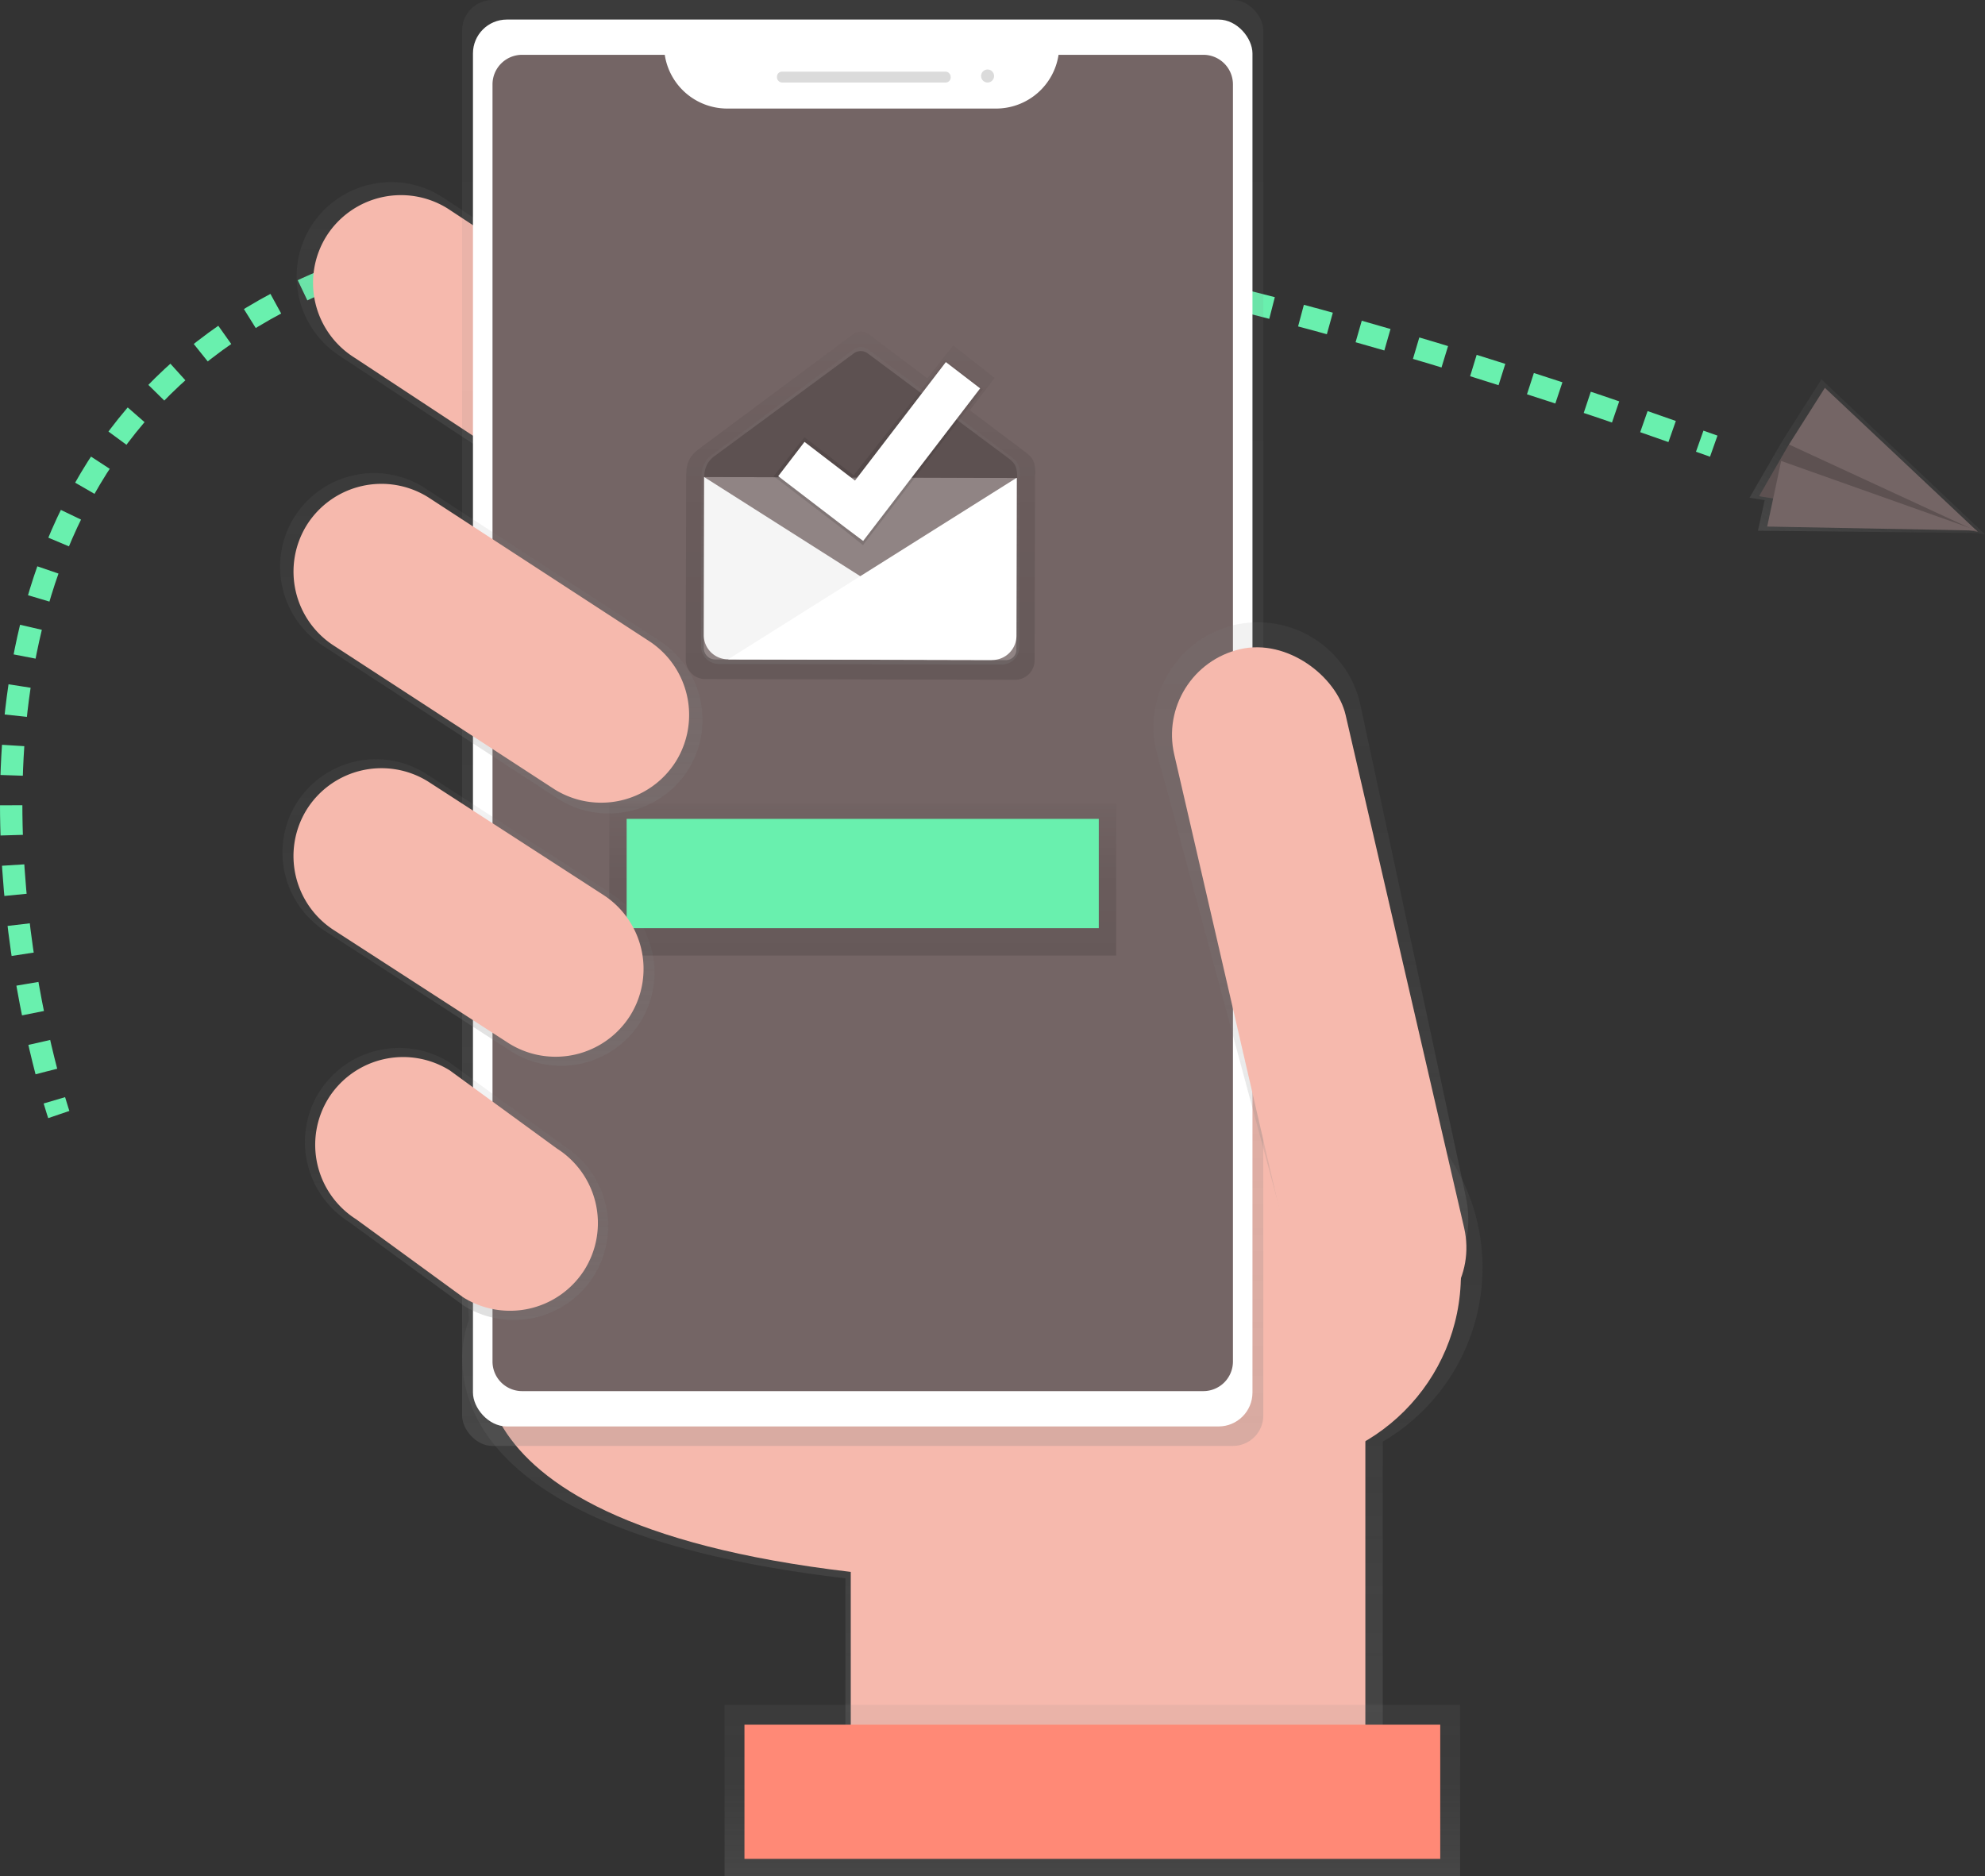 <svg data-name="Layer 1" xmlns="http://www.w3.org/2000/svg" xmlns:xlink="http://www.w3.org/1999/xlink" width="798.82" height="755.15" viewBox="0 0 798.82 755.15"><rect x="0" y="0" width="798.82" height="755.15" fill="#333333" stroke="none"/><defs><linearGradient id="a" x1="589.65" y1="790.71" x2="589.65" y2="501.48" gradientTransform="translate(.01 -.01)" gradientUnits="userSpaceOnUse"><stop offset="0" stop-color="gray" stop-opacity=".25"/><stop offset=".54" stop-color="gray" stop-opacity=".12"/><stop offset="1" stop-color="gray" stop-opacity=".1"/></linearGradient><linearGradient id="c" x1="411.34" y1="295.04" x2="411.34" y2="145.7" xlink:href="#a"/><linearGradient id="d" x1="545.52" y1="654.39" x2="545.52" y2="72.43" gradientTransform="translate(-198.33 -72.44)" xlink:href="#a"/><linearGradient id="e" x1="725.88" y1="600.13" x2="725.88" y2="322.86" xlink:href="#a"/><linearGradient id="f" x1="637.94" y1="827.57" x2="637.94" y2="758.57" gradientTransform="translate(-198.33 -72.44)" xlink:href="#a"/><linearGradient id="b" x1="544.65" y1="346" x2="544.65" y2="205.86" gradientUnits="userSpaceOnUse"><stop offset="0" stop-opacity=".12"/><stop offset=".55" stop-opacity=".09"/><stop offset="1" stop-opacity=".02"/></linearGradient><linearGradient id="g" x1="544.65" y1="339.86" x2="544.65" y2="212" xlink:href="#a"/><linearGradient id="h" x1="551.34" y1="291.95" x2="551.34" y2="217.12" gradientTransform="rotate(.13 32405.658 -87007.424)" xlink:href="#b"/><linearGradient id="i" x1="396.05" y1="399.86" x2="396.05" y2="262.83" xlink:href="#a"/><linearGradient id="j" x1="386.87" y1="501.4" x2="386.87" y2="378" xlink:href="#a"/><linearGradient id="k" x1="382.07" y1="603.69" x2="382.07" y2="494.16" xlink:href="#a"/><linearGradient id="l" x1="347.18" y1="384.57" x2="347.18" y2="323.57" xlink:href="#b"/><linearGradient id="m" x1="958.8" y1="334.16" x2="958.8" y2="269.01" gradientTransform="rotate(32.36 1024.203 -101.538)" xlink:href="#a"/></defs><title>mail_2</title><path d="M23.66 448.57s-.68-2-1.78-5.72" fill="none" stroke="#69f0ae" stroke-miterlimit="10" stroke-width="9"/><path d="M18.66 431.25c-24.31-93.6-100.1-524.98 659.66-255.68" fill="none" stroke="#69f0ae" stroke-miterlimit="10" stroke-width="9" stroke-dasharray="12.04 12.04"/><path d="M684.01 177.57l5.65 2" fill="none" stroke="#69f0ae" stroke-miterlimit="10" stroke-width="9"/><path d="M794.94 582.69a81.21 81.21 0 0 0-161-15.14l-249.59-6.77 2.74 42.88s-35.59 82.12 151.46 104v83h216.24v-138a81.16 81.16 0 0 0 40.15-69.97z" transform="translate(-198.34 -72.43)" fill="url(#a)"/><path d="M197.32 533.03s-34.08 78.64 145.05 99.62v79.52h207.09v-210.6l-354.8-9.61z" fill="#f6b9ad"/><path d="M499.16 277.29a38.18 38.18 0 0 1-52.5 11.93l-111.19-73.27a38.18 38.18 0 0 1-11.93-52.5A38.18 38.18 0 0 1 376 151.52l111.19 73.27a38.18 38.18 0 0 1 11.97 52.5z" transform="translate(-198.34 -72.43)" fill="url(#c)"/><path d="M294.66 200.85a35.49 35.49 0 0 1-48.8 11.09l-103.39-68.11a35.49 35.49 0 0 1-11.09-48.8 35.49 35.49 0 0 1 48.8-11.09l103.37 68.12a35.49 35.49 0 0 1 11.11 48.79z" fill="#f6b9ad"/><circle cx="510.14" cy="512.94" r="77.77" fill="#f6b9ad"/><rect x="185.97" width="322.42" height="581.96" rx="12.25" ry="12.25" fill="url(#d)"/><rect x="190.33" y="7.87" width="313.7" height="566.24" rx="13.64" ry="13.64" fill="#fff"/><path d="M425.99 22.06a25.43 25.43 0 0 1-25.07 21.63H292.58a25.43 25.43 0 0 1-25.06-21.63h-57.4a11.91 11.91 0 0 0-11.92 11.91v514a11.91 11.91 0 0 0 11.91 11.92h274.14a11.91 11.91 0 0 0 11.92-11.91v-514a11.91 11.91 0 0 0-11.91-11.92z" fill="#746565"/><rect x="312.67" y="28.84" width="69.91" height="4.37" rx="2" ry="2" fill="#dbdbdb"/><circle cx="397.43" cy="30.59" r="2.62" fill="#dbdbdb"/><path d="M758.76 599.08c-22.57 5.22-38.06-9.5-43.28-32.06l-51.86-192.56a42.24 42.24 0 0 1 31.55-50.51 42.24 42.24 0 0 1 50.51 31.55L788 553c5.22 22.6-6.68 40.86-29.24 46.08z" transform="translate(-198.34 -72.43)" fill="url(#e)"/><rect x="693.86" y="330.01" width="70.78" height="282.61" rx="35.39" ry="35.39" transform="rotate(-13.01 312.775 1304.98)" fill="#f6b9ad"/><path fill="url(#f)" d="M291.59 686.15h296v69h-296z"/><path fill="#ff8976" d="M299.59 694.15h280v54h-280z"/><path d="M611.56 254.81l-22.94-17.27 10-13-16.69-13.1-10.43 13.22-23.59-17.75a5.19 5.19 0 0 0-6.23 0l-62.53 46.55c-2.37 2-4.59 4.29-4.61 9.53h-.07l-.16 71.72v3.19a7.82 7.82 0 0 0 7.8 7.84h3.08l59.29.13 62.38.14a7.82 7.82 0 0 0 7.84-7.8l.17-74.78h.13c0-5.25-1.07-6.62-3.44-8.62z" transform="translate(-198.34 -72.43)" fill="url(#b)"/><path d="M608.84 264.52c0-4.78-1-6-3.14-7.85L547.63 213a4.74 4.74 0 0 0-5.69 0l-57.05 42.48a10.06 10.06 0 0 0-4.2 8.69h-.06l-.15 65.44v2.91a7.14 7.14 0 0 0 7.12 7.15h2.81l54.1.12 56.91.13a7.14 7.14 0 0 0 7.15-7.12l.15-68.23z" transform="translate(-198.34 -72.43)" fill="url(#g)"/><path d="M283.339 192.002l125.83.286-.158 69.23a4.18 4.18 0 0 1-4.19 4.17l-117-.266a4.61 4.61 0 0 1-4.599-4.62l.157-68.8z" fill="#746565"/><path d="M283.339 192.002l125.83.286-.158 69.23a4.18 4.18 0 0 1-4.19 4.17l-117-.266a4.61 4.61 0 0 1-4.599-4.62l.157-68.8z" fill="#fff" opacity=".2"/><path d="M283.35 191.98l-.14 63.59a9.77 9.77 0 0 0 9.75 9.79l106.29.24" fill="#f5f5f5"/><path d="M409.19 192.26l-.14 63.63a9.77 9.77 0 0 1-9.79 9.75l-106.29-.24" fill="#fff"/><path d="M343.59 142.23l-56 41.3a9.75 9.75 0 0 0-4.13 8.45l125.89.4c0-4.65-1-5.87-3.08-7.63l-57.05-42.5a4.69 4.69 0 0 0-5.63-.02z" fill="#746565"/><path d="M343.59 142.23l-56 41.3a9.75 9.75 0 0 0-4.13 8.45l125.89.4c0-4.65-1-5.87-3.08-7.63l-57.05-42.5a4.69 4.69 0 0 0-5.63-.02z" opacity=".2"/><path fill="url(#h)" d="M395.56 156.6l-15.23-11.94-36.81 46.62-19.78-15.34-12.39 15.75 28.79 21.99 7.14 5.73 48.28-62.81z"/><path fill="#fff" d="M394.44 156.31l-13.8-10.58-36.57 47.69-20.31-15.57-10.59 13.8 27.21 20.84 6.98 5.23 47.08-61.41z"/><path d="M475.28 382.24a37.9 37.9 0 0 1-52.11 11.84l-94.5-61.53a37.9 37.9 0 0 1-11.84-52.11 37.9 37.9 0 0 1 52.11-11.84l94.5 61.53a37.9 37.9 0 0 1 11.84 52.11z" transform="translate(-198.34 -72.43)" fill="url(#i)"/><path d="M271.92 306.57a35.49 35.49 0 0 1-48.8 11.09l-88.51-57.63a35.49 35.49 0 0 1-11.09-48.8 35.49 35.49 0 0 1 48.8-11.09l88.51 57.63a35.49 35.49 0 0 1 11.09 48.8z" fill="#f6b9ad"/><path d="M456 483.86a37.72 37.72 0 0 1-51.87 11.79l-74.58-48.25a37.72 37.72 0 0 1-11.79-51.87 37.72 37.72 0 0 1 51.87-11.79L444.2 432a37.72 37.72 0 0 1 11.8 51.86z" transform="translate(-198.34 -72.43)" fill="url(#j)"/><path d="M437.28 586a38.06 38.06 0 0 1-52.34 11.9l-46.19-33.7a38.06 38.06 0 0 1-11.9-52.34A38.06 38.06 0 0 1 379.19 500l46.19 33.69a38.06 38.06 0 0 1 11.9 52.31z" transform="translate(-198.34 -72.43)" fill="url(#k)"/><path d="M235.21 511.06a35.49 35.49 0 0 1-48.8 11.09l-43.07-31.42a35.49 35.49 0 0 1-11.09-48.8 35.49 35.49 0 0 1 48.8-11.09l43.07 31.42a35.49 35.49 0 0 1 11.09 48.8z" fill="#f6b9ad"/><path fill="url(#l)" d="M245.18 323.57h204v61h-204z"/><path fill="#69f0ae" d="M252.18 329.57h190v44h-190z"/><path fill="url(#m)" d="M795.23 214.52l3.59.56-.56-.53h.3l-.47-.16L733 152.66l-15.8 24.93-13.14 22.74 6.09.95-2.7 12.32 87.78.92z"/><path fill="#746565" d="M719.93 178.89l-12 20.81 88 14.33-56.68-39.47-19.32 4.33z"/><path opacity=".2" d="M719.93 178.89l-12 20.81 88 14.33-56.68-39.47-19.32 4.33z"/><path fill="#746565" d="M734.38 156.09l61.55 57.94-76-35.14 14.45-22.8z"/><path fill="#746565" d="M711.17 211.93l84.52 1.61-78.9-28.02-5.62 26.41z"/><path d="M253.56 408.82a35.49 35.49 0 0 1-48.8 11.09l-70.16-45.4a35.49 35.49 0 0 1-11.09-48.8 35.49 35.49 0 0 1 48.8-11.14l70.16 45.4a35.49 35.49 0 0 1 11.09 48.85z" fill="#f6b9ad"/></svg>
